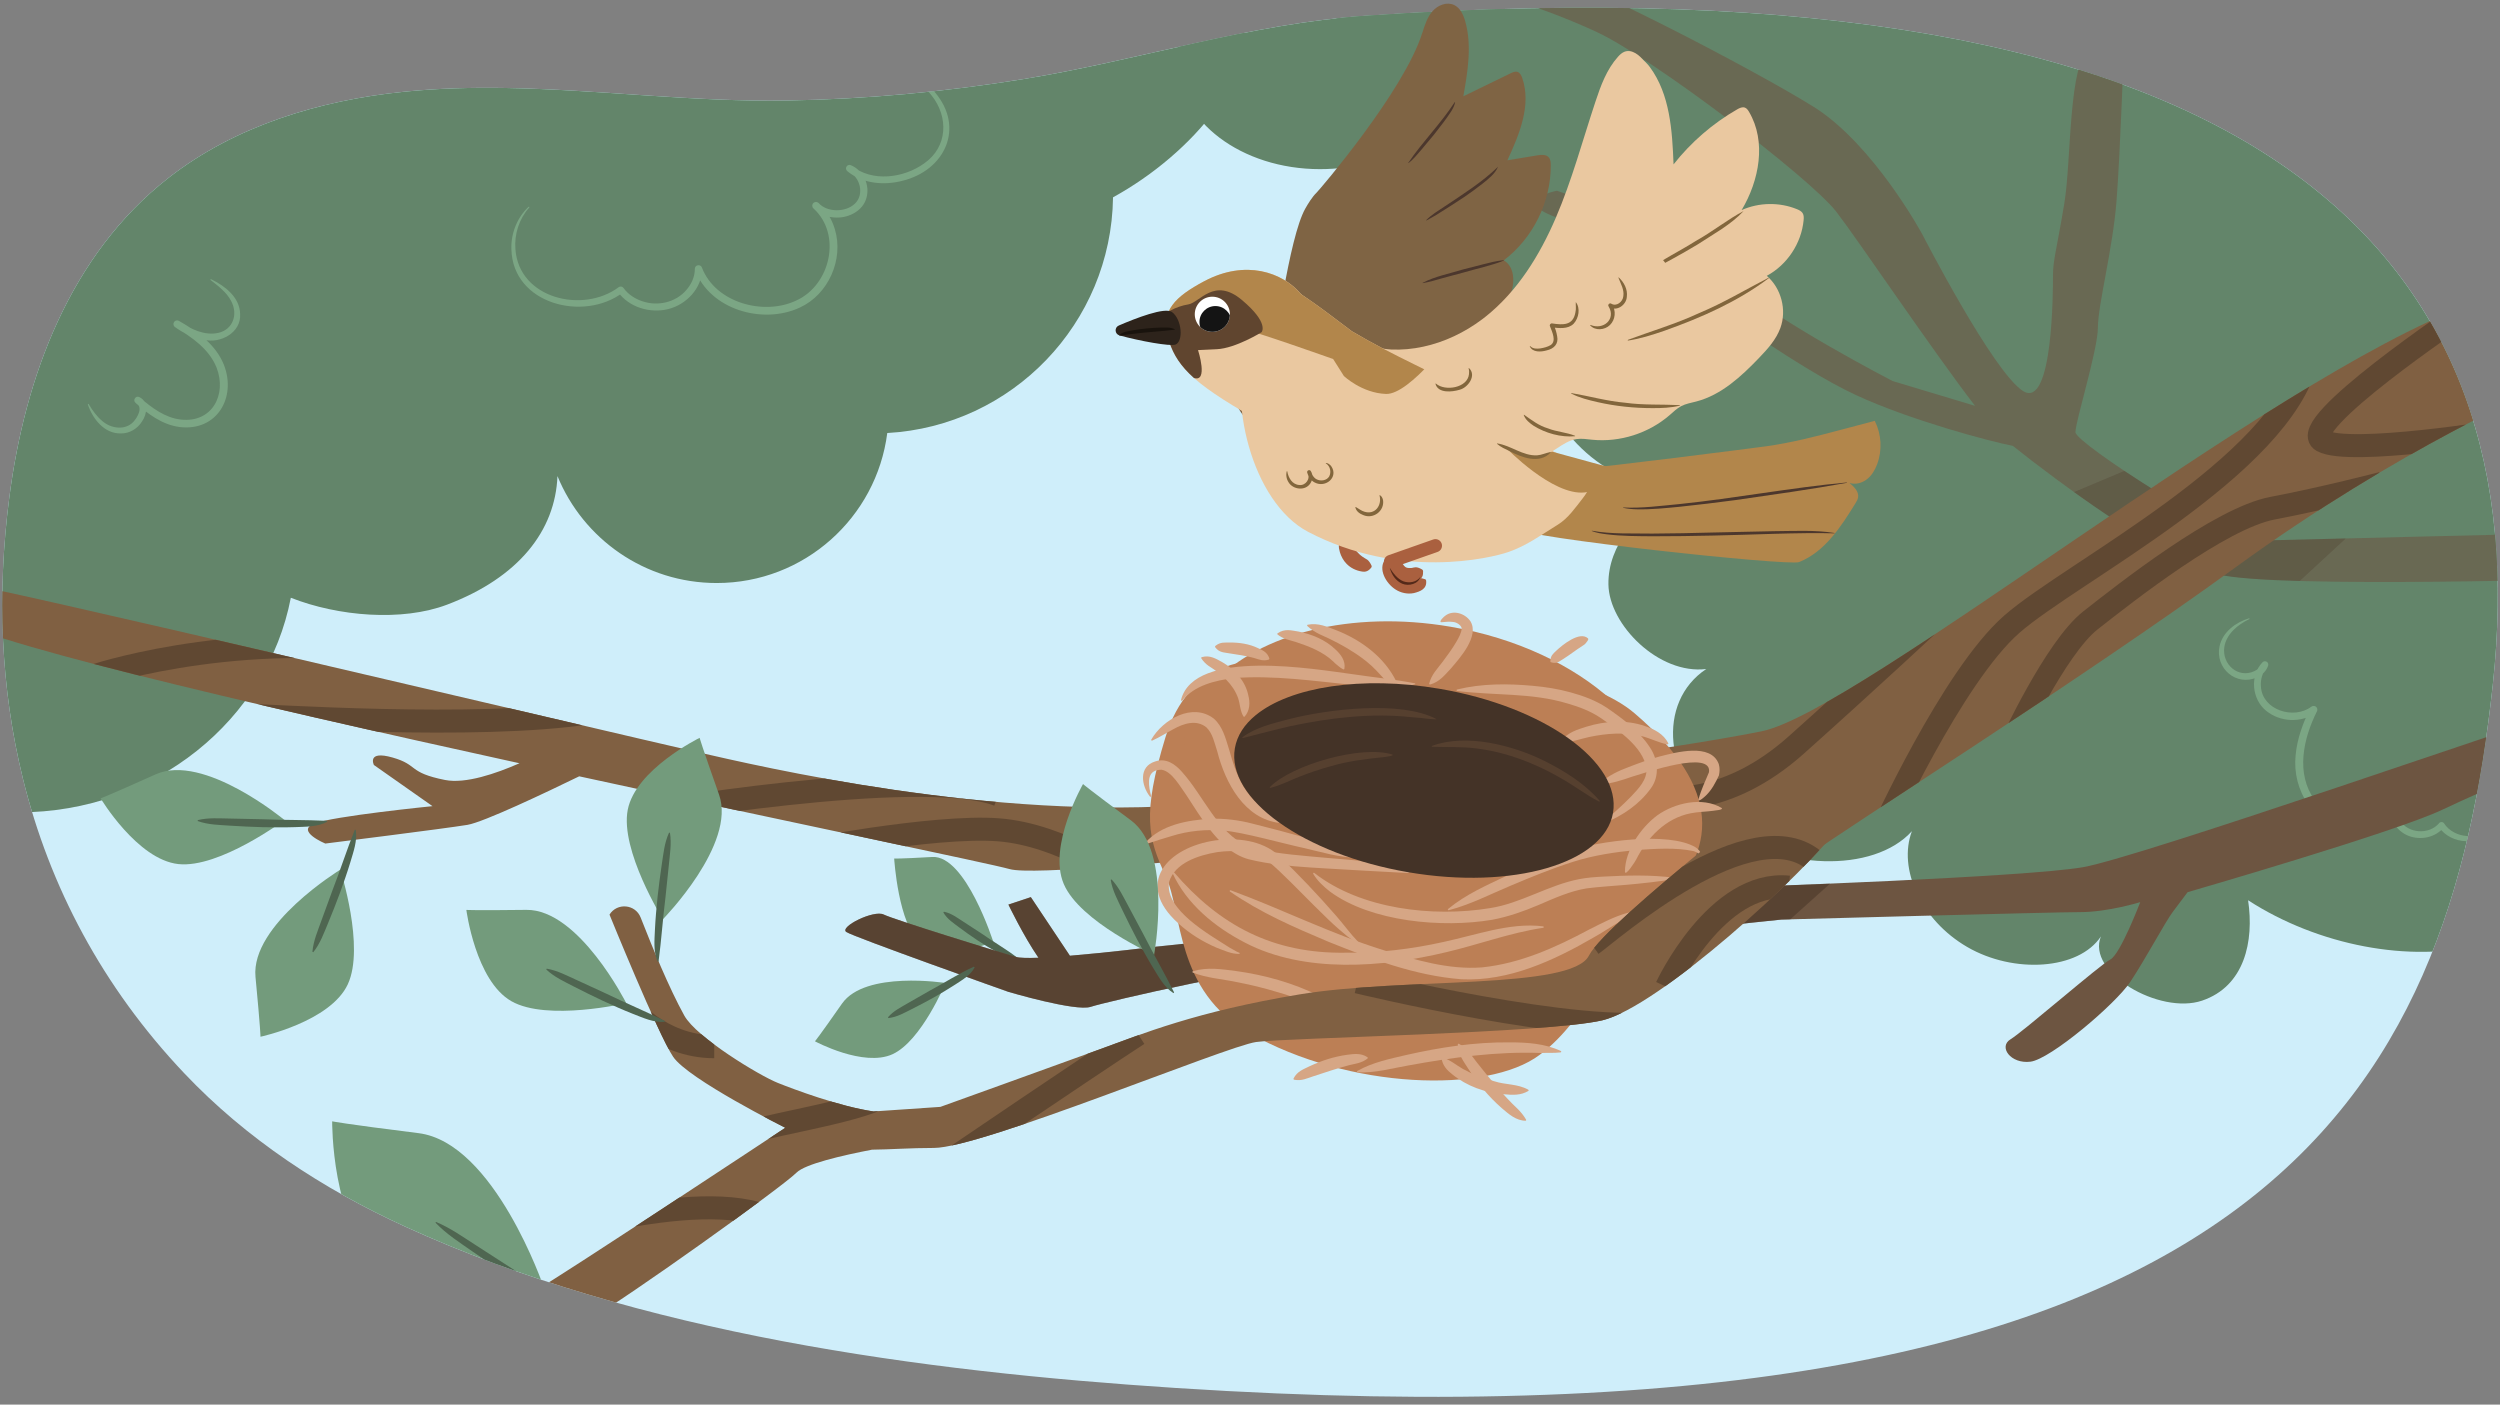 <?xml version="1.0" encoding="UTF-8"?><svg id="a" xmlns="http://www.w3.org/2000/svg" width="760" height="427" xmlns:xlink="http://www.w3.org/1999/xlink" viewBox="0 0 760 427"><rect x="0" y="0" width="760" height="427" fill="#808080" stroke="none"/><defs><clipPath id="b"><path d="M6.96,236.67c8.11,32.87,24.21,63.37,49.06,89.61,18.9,19.96,42.09,35.15,67.06,46.57,71.2,32.57,156.97,44.07,234.45,49.1,333.47,21.69,386.85-91.14,400.26-213.62C771.84,79.95,691.68-14.2,415.04,4.79c-35.06,2.41-69.41,13.66-104.02,19.27-23.74,3.85-47.71,6.1-71.75,6.5-28.62,.48-56.88-3.32-85.45-3.81-10.38-.18-20.78,.09-31.12,1.15-25.58,2.62-51.22,10.36-71.46,26.16C21.24,77.46,7.57,114.67,2.84,151.15-.99,180.59,.24,209.45,6.96,236.67Z" fill="none"/></clipPath><clipPath id="d"><path d="M750.31,92.73c-60.47,22.35-185.29,123.68-214.86,129.6-29.58,5.92-110.93,17.16-170.69,22.14-63.09,5.26-134.34-11.65-152.48-15.77-28.92-6.57-220.01-51.84-225.93-51.84s-5.08-1.6-1.14,10.23c2.1,6.31,89.49,26.69,172.72,44.94-7.14,3.14-16.43,6.33-22.66,5.08-11.37-2.27-7.96-4.55-15.92-6.82-7.96-2.27-5.68,2.27-5.68,2.27l17.81,12.51s-30.32,3.03-36,5.31c-5.68,2.27,3.41,6.06,3.41,6.06,0,0,36.38-4.55,43.2-5.68,4.97-.83,24.01-9.9,33.99-14.76,65.91,14.33,124.93,26.52,130.84,28.2,13.8,3.94,179.43-17.75,177.45-7.89-1.97,9.86,35.51,26.88,65.85,3.54,8.54-6.57,82.19-53.06,129.6-87.54,50.02-36.38,93.22-54.57,93.22-54.57l21.7,8.68c-6.04-4.47-16.29-44.1-44.44-33.69Z" fill="none"/></clipPath><clipPath id="e"><path d="M550.09,232.64s-61.78,47.32-67.04,57.84c-5.26,10.52-56.52,6.57-88.07,11.83-31.55,5.26-47.32,11.83-61.78,17.09-14.46,5.26-47.32,17.09-47.32,17.09,0,0-10.81,.74-20.34,1.39-10.34-1.51-24.25-6.74-29.09-8.68-5.68-2.27-24.72-13.8-28.42-20.46-4.56-8.21-9.81-20.96-13.27-29.81-1.59-4.08-7.15-4.6-9.47-.89h0s14.78,36.38,19.33,43.2,34.11,21.6,34.11,21.6c0,0-70.48,46.61-75.03,48.88,0,0,5.68,14.78,15.92,9.09s57.98-39.79,62.53-44.34c2.61-2.61,13.84-5.22,22.93-6.97,5.44-.05,11.65-.53,18.84-.53,14.46,0,88.73-30.89,97.93-32.2,9.2-1.31,88.07-2.63,105.16-6.57,17.09-3.94,61.78-44.69,72.3-59.15,10.52-14.46-9.2-18.4-9.2-18.4Z" fill="none"/></clipPath><clipPath id="f"><path d="M484.14,143.37c-1.35-2-3.81-2.87-6.09-3.64-12.1-4.11-21.56-14.17-32.5-20.78-9.09-5.5-21.23-10.34-34.56-18.23-5.95-4.5-11.35-8.6-15.51-11.29-5.57-6.71-16.89-10.6-29.39-3.95-9,4.79-13.06,8.98-11.16,16.6,2.23,8.92,7.83,14.09,22.6,22.86,1.68,15.18,8.9,30.86,20.12,36.74,28.03,14.69,55.57,7.95,60.77,6.17,5.72-1.96,9.99-5.18,15.15-8.35,3.11-1.91,5.35-5.19,7.61-8.07,1.71-2.19,2.94-4.85,3.21-7.59-.09-.16-.16-.32-.26-.47Z" fill="none"/></clipPath><clipPath id="g"><circle cx="368.55" cy="95.54" r="5.34" fill="none"/></clipPath></defs><g clip-path="url(#b)"><g><g id="c"><rect x="-19.34" y="-13" width="836.72" height="457.01" fill="#cfeefa"/></g><g><path d="M301.99,286.41s-8.4-26.48-18.57-25.89c-10.16,.59-11.59,.47-11.59,.47,0,0,1.22,20.16,7.99,25.73,6.76,5.57,22.17-.32,22.17-.32Z" fill="#739b7c"/><path d="M286.94,277.16c2.37,.48,4.08,1.88,5.95,3.05l5.54,3.61c3.59,2.53,7.39,4.67,10.87,7.35,0,0-.02,.29-.02,.29-2.34,.35-4.51-1.09-6.47-2.15-1.96-1.08-3.84-2.27-5.7-3.48-1.84-1.24-3.67-2.5-5.44-3.84-1.76-1.35-3.67-2.5-4.89-4.59l.17-.24h0Z" fill="#4f6651"/></g><path d="M88.41,181.72c14.43,5.68,33.82,7.28,47.49,2.1,21.8-8.26,32.91-22.51,33.57-39.09,7.8,19.07,26.53,32.51,48.41,32.51,26.61,0,48.56-19.88,51.85-45.6,37.94-2.11,68.11-33.3,68.63-71.65,24.41-13.42,45.57-38.72,38.78-56.74l14.98-3.64c10.55,5.95,22.72,9.36,35.69,9.36,20.42,0,38.87-8.43,52.08-21.98H-19.34V243.38c7.9,2.33,16.3,3.58,25.01,3.58,41.28,0,75.6-28.14,82.74-65.24Z" fill="#63856a"/><path d="M358.71,13.37c-.4,1.78-.62,3.6-.62,5.46,0,18,19.34,32.59,43.2,32.59,10.46,0,20.06-2.81,27.53-7.48-5.06,6.21-6.87,15.14-1.2,22.88,5.84,7.99,21.27,11.84,26.22,5.32-5.26,11.25,.91,26.72,13.48,36.8,.41,17.54,18.59,38.85,39.88,38.96-9.02,8.32-18.43,17.52-18.24,29.78,.19,12.26,15.35,27.47,29.74,25.7-15.2,10.11-12.91,33.69,4.6,47.5,17.51,13.81,46.26,14.7,57.92,1.8-4.3,11.39,2.7,27.02,16.84,35.22,14.13,8.2,33.85,6.99,40.62-3.23-4.49,10.93,17.81,23.9,30.74,19.53,12.93-4.37,15.87-18.04,14-30.52,21.31,13.79,49.28,19.09,71.02,13.48-4.66,6.88-5.41,15.89-2.07,24.59,14.09,2.97,28.18,5.95,42.27,8.92-17.78,3.3-7.19,29.81,12.1,35.62,3.61,1.09,7.16,1.68,10.62,1.87V-13H329.86c2.65,14.08,14.36,24.97,28.85,26.37Z" fill="#63856a"/><g opacity=".61"><path d="M683.75,188.22c-3.53,1.72-6.93,4.52-7.56,8.48-.75,5.27,4.18,9.64,9.16,7.32,1.06-.49,1.88-1.31,2.19-2.29l1.73,1.01c-1.48,1.58-2.15,3.84-1.95,6.01,.45,7.16,10.04,10.1,15.33,6.08,.5-.38,1.21-.29,1.59,.21,.27,.35,.3,.82,.12,1.19-4.19,8.36-6.52,18.92-.7,27,4.48,6.85,14.66,9.2,21.08,3.77,.82-.76,1.5-1.64,1.99-2.63,.26-.52,.9-.74,1.42-.48,.44,.22,.66,.71,.57,1.17-.29,1.41,.06,2.97,.86,4.26,2.36,4.15,8.89,4.52,11.9,.93,.39-.5,1.21-.45,1.54,.09,2.99,4.57,10.67,5.35,14.02,.7,1.15-1.47,1.77-3.39,1.57-5.32,0-.08,.05-.15,.13-.16,.07,0,.14,.04,.16,.11,.51,1.98,.03,4.16-1.08,5.92-3.53,5.79-12.76,5.29-16.41-.19,0,0,1.55,.07,1.55,.07-2.54,3.13-7,4.04-10.69,2.66-3.72-1.43-6.4-5.42-5.64-9.48l2.01,.66c-2.4,5.01-8.31,7.17-13.59,6.89-5.33-.22-10.28-3.29-13.3-7.61-3.08-4.24-4.41-9.67-3.9-14.83,.44-5.17,2.27-10.02,4.47-14.51l1.71,1.4c-4.5,3.25-10.89,2.87-15.14-.58-4.32-3.54-5.02-10.61-1.11-14.72,.38-.43,1.05-.45,1.46-.06,.3,.28,.39,.7,.27,1.06-.52,1.61-1.81,2.85-3.29,3.52-6.35,2.95-12.91-2.72-11.48-9.41,.95-4.35,4.89-7.24,8.92-8.49,.17-.06,.27,.2,.11,.27h0Z" fill="#8bba95"/><path d="M269.46,20.71c5.61,.25,11.1,3.02,14.8,7.4,9.1,10.74,3,23.71-9.96,26.86-2.81,.72-5.75,.94-8.66,.52-2.89-.42-5.77-1.54-8.08-3.48-.45-.38-.51-1.05-.13-1.5,.31-.37,.82-.48,1.24-.29,3.74,1.56,5.84,5.97,4.75,9.85-1,3.98-5.34,6.17-9.13,6.07-2.52-.02-5.2-.82-7.07-2.85-.42-.46-.39-1.18,.07-1.6,.44-.4,1.11-.39,1.54,0,2.36,2.14,4.08,4.96,4.97,8,2.76,9.17-1.96,19.85-10.7,23.83-11.25,5.21-27.23,.62-31.8-11.43,0,0,2.16-.37,2.16-.37-.06,5.94-4.82,10.89-10.38,12.26-5.54,1.32-11.83-.54-15.24-5.25,0,0,1.47,.23,1.47,.23-11.89,8.96-33.4,3.48-33.84-13.1-.21-4.85,1.74-9.74,5.22-12.98,.13-.13,.33,.08,.21,.2-3.1,3.44-4.59,8.14-4.21,12.71,1.08,15.05,20.58,19.6,31.38,11.52,.47-.35,1.14-.25,1.47,.23,1.37,1.93,3.5,3.32,5.82,4.07,4.64,1.57,10.08,.31,13.28-3.44,1.59-1.8,2.61-4.12,2.59-6.44-.01-1.25,1.77-1.53,2.16-.37,4.09,10.7,18.82,14.69,28.67,10,10.39-4.68,13.94-20.08,5.23-28,0,0,1.61-1.59,1.61-1.59,2.61,2.86,8.2,2.81,10.96,.16,3-2.75,1.67-8.28-2.04-9.74,0,0,1.11-1.8,1.11-1.8,6.19,5.06,15.82,3.76,22.01-.71,7.17-4.97,7.51-14.12,2.24-20.69-3.29-4.23-8.28-7.21-13.75-7.98-.19,0-.15-.31,.03-.29h0Z" fill="#8bba95"/><path d="M26.98,122.88c1.15,1.93,2.47,3.75,4.11,5.11,2.65,2.32,6.97,2.92,9.47,.24,1.25-1.37,3-4.4,.87-5.6,0,0,1.17-1.73,1.17-1.73,3.54,3.09,7.62,6.11,12.33,6.64,9.51,1.11,14.12-7.54,10.9-15.82-2.27-5.6-7.36-9.13-12.55-12.24,0,0,1.22-1.86,1.22-1.86,3.39,2.44,7.76,4.53,11.97,3.55,4.51-1.1,5.91-5.79,3.78-9.69-1.32-2.55-3.81-4.47-6.23-6.35-.15-.09,.01-.34,.16-.25,4.08,1.99,8.75,5.44,8.82,10.62,.33,5.7-6.1,9.03-11.02,7.78-3.18-.57-6.23-1.98-8.8-3.87-.5-.36-.6-1.06-.24-1.56,.34-.46,.96-.58,1.45-.31,5.51,3.14,11.18,7.16,13.65,13.3,3.95,9.97-2.1,20.33-13.38,18.98-5.31-.67-9.68-3.96-13.48-7.38-.91-.81,.12-2.29,1.19-1.72,2.93,1.39,2.34,5.25,.8,7.4-1.33,2.18-3.81,3.69-6.38,3.64-5.06,.16-8.63-4.45-10.08-8.78-.06-.16,.18-.28,.27-.13h0Z" fill="#8bba95"/></g><path d="M785.55,162.08c-14.78,0-94.36,2.27-101.18,2.27s-53.43-29.56-53.43-32.97,6.82-25.01,6.82-31.83,4.55-23.87,5.68-38.65c1.14-14.78,2.27-47.75,2.27-47.75,0,0-3.41-3.41-10.23,1.14-6.82,4.55-5.68,34.11-7.96,47.75-2.27,13.64-3.41,17.05-3.41,21.6s0,40.93-9.09,35.24-30.69-47.75-30.69-47.75c0,0-14.78-27.28-32.97-38.65S476.33-8.45,468.37-8.45s-20.46,4.55-20.46,4.55c0,0,20.46,5.68,37.52,13.64s64.8,44.34,72.76,54.57c6.31,8.12,29.09,42,42.21,59.06l-25.03-7.53s-35.24-18.19-47.75-29.56c-12.51-11.37-29.81-16.29-34.36-19.71s-19.96-8.59-19.96-8.59c0,0-14.32,2.8-.53,7.97,13.79,5.17,28.16,12.11,28.16,12.11l15.19,8.97-42.06,6.82s1.26,2.53,2.78,3.28c1.52,.76,25.77-.25,31.58-1.26,5.81-1.01,10.86-2.27,11.62-2.78,.76-.51,26.27,18.69,44.21,27.03,16.25,7.55,40.59,14.07,47.65,15.42,12.71,10.19,46.04,34.98,62.24,39.03,18.19,4.55,120.51,1.14,120.51,1.14,0,0,5.68-13.64-9.09-13.64Z" fill="#63856a"/><path d="M785.55,162.08c-14.78,0-94.36,2.27-101.18,2.27s-53.43-29.56-53.43-32.97,6.82-25.01,6.82-31.83,4.55-23.87,5.68-38.65c1.14-14.78,2.27-47.75,2.27-47.75,0,0-3.41-3.41-10.23,1.14-6.82,4.55-5.68,34.11-7.96,47.75-2.27,13.64-3.41,17.05-3.41,21.6s0,40.93-9.09,35.24-30.69-47.75-30.69-47.75c0,0-14.78-27.28-32.97-38.65S476.33-8.45,468.37-8.45s-20.46,4.55-20.46,4.55c0,0,20.46,5.68,37.52,13.64s64.8,44.34,72.76,54.57c6.31,8.12,29.09,42,42.21,59.06l-25.03-7.53s-35.24-18.19-47.75-29.56c-12.51-11.37-29.81-16.29-34.36-19.71s-19.96-8.59-19.96-8.59c0,0-14.32,2.8-.53,7.97,13.79,5.17,28.16,12.11,28.16,12.11l15.19,8.97-42.06,6.82s1.26,2.53,2.78,3.28c1.52,.76,25.77-.25,31.58-1.26,5.81-1.01,10.86-2.27,11.62-2.78,.76-.51,26.27,18.69,44.21,27.03,16.25,7.55,40.59,14.07,47.65,15.42,12.71,10.19,46.04,34.98,62.24,39.03,18.19,4.55,120.51,1.14,120.51,1.14,0,0,5.68-13.64-9.09-13.64Z" fill="#6d5541" opacity=".57"/><g opacity=".5"><path d="M785.55,162.08c-9.52,0-45.9,.94-72.42,1.61l-14.02,12.94c36.34,1.06,95.54-.92,95.54-.92,0,0,5.68-13.64-9.09-13.64Z" fill="none"/><path d="M630.94,131.38c0-3.41,6.82-25.01,6.82-31.83s4.55-23.87,5.68-38.65c1.14-14.78,2.27-47.75,2.27-47.75,0,0-3.41-3.41-10.23,1.14-6.82,4.55-5.68,34.11-7.96,47.75-2.27,13.64-3.41,17.05-3.41,21.6s0,40.93-9.09,35.24-30.69-47.75-30.69-47.75c0,0-14.78-27.28-32.97-38.65S476.33-8.45,468.37-8.45s-20.46,4.55-20.46,4.55c0,0,20.46,5.68,37.52,13.64s64.8,44.34,72.76,54.57c6.31,8.12,29.09,42,42.21,59.06l-25.03-7.53s-35.24-18.19-47.75-29.56c-12.51-11.37-29.81-16.29-34.36-19.71s-19.96-8.59-19.96-8.59c0,0-14.32,2.8-.53,7.97,13.79,5.17,28.16,12.11,28.16,12.11l15.19,8.97-42.06,6.82s1.26,2.53,2.78,3.28c1.52,.76,25.77-.25,31.58-1.26,5.81-1.01,10.86-2.27,11.62-2.78,.76-.51,26.27,18.69,44.21,27.03,16.25,7.55,40.59,14.07,47.65,15.42,4.31,3.46,11,8.6,18.59,14.03l15.32-6.44c-8.43-5.63-14.87-10.5-14.87-11.77Z" fill="none"/><path d="M684.37,164.35c-4.29,0-24.29-11.68-38.56-21.2l-15.32,6.44c14.77,10.59,32.95,22.31,43.65,24.99,4.35,1.09,13.53,1.72,24.97,2.05l14.02-12.94c-14.67,.37-26.33,.66-28.76,.66Z" fill="#443324" opacity=".5"/></g><path d="M776.45,217.4c-2.27,0-125.81,43.2-143.24,46.23-17.43,3.03-103.07,6.06-106.11,6.06s-176.59,18.19-176.59,18.19c0,0-13.5,1.69-25.26,2.66l-11.88-17.82-6.82,2.27s4.58,9.54,9.14,16.16c-3.24,.12-5.75,.07-6.86-.25-5.31-1.52-37.14-11.37-40.17-12.88-3.03-1.52-13.64,3.79-11.37,5.31,2.27,1.52,49.26,18.19,49.26,18.19,0,0,20.46,6.06,25.01,4.55,4.55-1.52,53.81-12.88,67.45-12.88s142.48-13.64,142.48-13.64c0,0,82.61-2.27,90.95-2.27s18.19-3.03,18.19-3.03c0,0-6.06,15.92-9.09,17.43-3.03,1.52-26.53,21.98-30.32,24.25s0,7.58,6.06,6.82c6.06-.76,25.77-17.43,30.32-24.25s10.61-18.19,12.88-21.22c2.27-3.03,4.55-6.06,4.55-6.06,0,0,62.91-18.19,77.31-25.01s37.89-16.67,37.89-16.67l-3.79-12.13Z" fill="#6d5541"/><path d="M527.11,269.7c-3.03,0-176.59,18.19-176.59,18.19,0,0-13.5,1.69-25.26,2.66l-11.88-17.82-6.82,2.27s4.58,9.54,9.14,16.16c-3.24,.12-5.75,.07-6.86-.25-5.31-1.52-37.14-11.37-40.17-12.88-3.03-1.52-13.64,3.79-11.37,5.31,2.27,1.52,49.26,18.19,49.26,18.19,0,0,20.46,6.06,25.01,4.55,4.55-1.52,53.81-12.88,67.45-12.88s142.48-13.64,142.48-13.64c0,0,.98-.03,2.73-.07l12.09-10.85c-15.89,.67-28.11,1.07-29.22,1.07Z" fill="#443324" opacity=".5"/><g><path d="M750.31,92.73c-60.47,22.35-185.29,123.68-214.86,129.6-29.58,5.92-110.93,17.16-170.69,22.14-63.09,5.26-134.34-11.65-152.48-15.77-28.92-6.57-220.01-51.84-225.93-51.84s-5.08-1.6-1.14,10.23c2.1,6.31,89.49,26.69,172.72,44.94-7.14,3.14-16.43,6.33-22.66,5.08-11.37-2.27-7.96-4.55-15.92-6.82-7.96-2.27-5.68,2.27-5.68,2.27l17.81,12.51s-30.32,3.03-36,5.31c-5.68,2.27,3.41,6.06,3.41,6.06,0,0,36.38-4.55,43.2-5.68,4.97-.83,24.01-9.9,33.99-14.76,65.91,14.33,124.93,26.52,130.84,28.2,13.8,3.94,179.43-17.75,177.45-7.89-1.97,9.86,35.51,26.88,65.85,3.54,8.54-6.57,82.19-53.06,129.6-87.54,50.02-36.38,93.22-54.57,93.22-54.57l21.7,8.68c-6.04-4.47-16.29-44.1-44.44-33.69Z" fill="#806042"/><g clip-path="url(#d)"><g><path d="M571.82,253.4s21.6-47.75,39.79-63.66,81.85-47.75,89.81-80.72" fill="none" stroke="#604832" stroke-miterlimit="10" stroke-width="7"/><path d="M611.23,226.5s13.64-29.56,24.25-37.89c10.61-8.34,39.41-31.07,55.33-34.11,15.92-3.03,33.35-7.58,33.35-7.58" fill="none" stroke="#604832" stroke-miterlimit="10" stroke-width="7"/><path d="M748.41,95.38s-50.78,34.11-42.44,38.65,54.57-3.03,54.57-3.03" fill="none" stroke="#604832" stroke-miterlimit="10" stroke-width="7"/><path d="M506.64,242.41s18.19,3.03,39.41-15.92,43.2-39.41,43.2-39.41" fill="none" stroke="#604832" stroke-miterlimit="10" stroke-width="7"/><path d="M192.87,247.72s87.16-15.16,110.65-6.06" fill="none" stroke="#604832" stroke-miterlimit="10" stroke-width="7"/><path d="M341.42,267.42s-18.19-13.64-37.89-15.16c-19.71-1.52-62.15,6.82-62.15,6.82" fill="none" stroke="#604832" stroke-miterlimit="10" stroke-width="7"/><path d="M29.17,205.28c2.27-.76,48.51-15.16,98.53-5.31" fill="none" stroke="#604832" stroke-miterlimit="10" stroke-width="7"/><path d="M73.89,217.4c6.06,0,71.24,4.55,105.35-.76" fill="none" stroke="#604832" stroke-miterlimit="10" stroke-width="7"/></g></g></g><path d="M380.6,201.1s-19.06-.66-26.29,23c-7.23,23.66-5.26,30.89,0,42.06,5.26,11.17,2.73,35.03,25.63,47.98,30.23,17.09,72.3,18.4,88.07,6.57,15.77-11.83,19.72-30.23,36.81-46.01,17.09-15.77,19.06-34.83-7.89-57.84-26.95-23-116.33-15.77-116.33-15.77Z" fill="#bc7f55"/><path d="M505.76,249.64c-4.4,25.79-40.57,41.12-80.78,34.26-40.21-6.87-69.24-33.33-64.83-59.12,1.1-6.45,4.19-12.24,8.82-17.2,13.91-14.87,41.8-22.21,71.95-17.06,40.21,6.87,69.24,33.33,64.83,59.12Z" fill="#bc7f55"/><g><path d="M349.56,242.14c-2.61-3.35-3.47-9.08,1.59-10.65,3.38-1.18,6.18,.88,8.22,3.22,6.61,7.36,10.67,18.32,19.87,22.57,.75,.35,1.93,.59,2.73,.8,7.03,1.59,14.23,2.06,21.42,2.72,4.15,.36,8.32,.64,12.48,1.18,4.15,.57,8.35,1.36,12.29,2.99,.11,.05,.17,.18,.12,.29-.04,.09-.13,.15-.23,.14-7.17-.39-17.62-.93-24.89-1.39-6.27-.37-12.61-.74-18.84-1.81-1.52-.24-3.23-.63-4.74-.99-5.02-1.37-8.77-5.22-11.85-9.12-2.67-3.37-4.85-6.99-7.12-10.44-1.92-2.65-4.37-7.17-7.53-7.66-.4-.02-.81,.1-1.22,.12-3.55,.7-2.61,5.19-1.92,7.84,.1,.24-.26,.4-.39,.2h0Z" fill="#d6a685"/><path d="M399.58,265.4c14.12,11.03,36.1,13.52,53.38,10.67,9.42-1.45,17.73-7,27.11-8.81,2.31-.47,5-.65,7.31-.77,7.18-.39,14.35-.59,21.54,.33,.12,.02,.21,.13,.19,.25-.01,.1-.09,.18-.19,.19-4.74,.74-9.48,1.27-14.22,1.7-3.4,.3-9.04,.65-12.32,1.1-5.15,.83-9.81,2.98-14.79,5.11-4.43,1.88-9.12,3.53-13.96,4.44-15.08,2.55-36.82,.68-49.37-8.61-1.93-1.52-3.76-3.22-5.04-5.35-.06-.1-.03-.24,.08-.3,.1-.06,.2-.03,.28,.04h0Z" fill="#d6a685"/><path d="M365.36,199.76c2.46-.7,4.33,.52,6.18,1.52,3.78,2.15,7.06,5.73,7.95,10.13,.57,2.17,.49,4.6-1.1,6.41-.09,.11-.26,.12-.36,.02-1.06-1.74-1.02-3.73-1.64-5.59-1.51-4.32-5.17-7.43-8.98-9.82-.78-.57-1.53-1.25-2.2-2.27-.1-.14-.02-.36,.15-.4h0Z" fill="#d6a685"/><path d="M350,224.81c3.54-6.12,12.55-11.33,19.01-6.34,2.65,2.33,3.52,5.83,4.51,8.97,1.32,4.7,2.72,9.18,5.35,12.95,2.73,3.93,6.53,6.47,10.38,9.39,.18,.12,.07,.45-.16,.41-10.81-1.21-16.61-12.25-19.03-21.72-.91-2.8-1.41-5.5-3.31-7.35-3.01-2.43-6.85-1.25-10.08,.57-2.05,1.07-4.03,2.39-6.39,3.45-.2,.1-.42-.16-.28-.34h0Z" fill="#d6a685"/><path d="M348.11,256.26c4.92-5.55,12.79-6.9,19.85-7.37,4.29-.12,8.73,.42,12.84,1.51,4.04,.99,12.16,3.14,16.17,4.28,5.37,1.5,10.75,2.97,15.76,5.71,.11,.06,.15,.2,.09,.31-5.58,.11-11.28-1.75-16.65-2.95-5.58-1.19-18.64-4.85-24.14-5.24-5.32-.45-10.73,.03-15.83,1.64-2.59,.74-5.14,1.58-7.83,2.47-.2,.08-.4-.2-.24-.36h0Z" fill="#d6a685"/><path d="M356.77,265.04c14.04,16.42,30.38,24.9,52.14,24.58,10.07,.12,20.08-1.07,29.94-3.27,4.94-1.08,9.83-2.47,14.85-3.58,5.01-1.07,10.27-1.82,15.42-1.16,.12,.02,.21,.13,.19,.25-.01,.1-.1,.18-.19,.19-10.14,1.53-19.56,5.09-29.54,7.43-19.23,4.6-43,6.5-61.05-2.89-9.19-4.75-17.81-11.74-22.15-21.32-.1-.23,.24-.43,.38-.22h0Z" fill="#d6a685"/><path d="M374.11,270.64c15.65,5.75,30.54,13.27,46.48,18.21,9.7,2.96,19.72,6,29.91,5.24,11.64-1.19,22.38-6.04,32.65-11.54,3.65-1.83,7.67-3.97,11.62-5.04,1.38-.37,2.85-.6,4.29-.45,.12,.01,.21,.12,.2,.24-.01,.11-.09,.18-.2,.2-5.38,1.16-9.79,4.85-14.58,7.48-12.09,7.01-25.81,13.4-40.15,12.72-14.15-1.08-27.55-6.2-40.57-11.44-10.3-4.34-20.6-8.81-29.85-15.23-.21-.13-.03-.49,.2-.39h0Z" fill="#d6a685"/><path d="M359.02,212.8c4.04-15.86,40.65-9.36,52.86-7.75,6.11,.92,12.05,1.47,18.21,2.67,.12,.02,.2,.14,.18,.26-5.94,1.96-12.66,.84-18.8,.26-12.12-1.22-24.27-3.02-36.42-2.1-5.7,.73-11.84,2.19-15.61,6.78-.09,.22-.47,.13-.42-.12h0Z" fill="#d6a685"/><path d="M397.56,189.91c3.22-.63,5.95,.65,8.69,1.69,7.55,2.96,14.69,8.22,18.29,15.69,.25,.65,.59,1.84-.42,2.02-.75,.08-1.09-.72-1.36-1.21-.1-.17,.07-.39,.25-.35,.37,.07,.81,.19,1.05,.17,.02,0,.04-.02-.01-.05,0,.01-.35-.19-.71,.35-.11,.14-.05,.47-.13,.42-1.77-1.38-3.23-3.14-4.78-4.78-1.86-1.97-4-3.64-6.29-5.16-3.44-2.31-7.21-4.23-11.03-5.91-1.27-.64-2.5-1.37-3.67-2.47-.14-.13-.07-.39,.12-.42h0Z" fill="#d6a685"/><path d="M388.34,192.56c2.24-1.6,4.31-.87,6.35-.58,4.13,.84,8.2,2.47,11.3,5.47,1.64,1.5,3.11,3.46,2.71,5.84-.02,.17-.22,.27-.37,.19-.56-.29-1-.61-1.37-.93-.53-.44-1.1-.85-1.55-1.36-3.15-3.03-7.37-4.67-11.51-6.04-1.94-.59-3.9-.9-5.55-2.29-.1-.07-.1-.24,0-.31h0Z" fill="#d6a685"/><path d="M474.71,225.17c1.9-2.55,4.81-3.38,7.65-4.28,5.66-1.73,11.93-2.14,17.63-.19,2.87,.94,5.76,2.41,7.17,5.25,.09,.18-.08,.4-.28,.34-2.89-.58-5.07-1.83-7.8-2.51-5.2-1.26-10.66-.84-15.9,.25-2.81,.6-5.26,1.65-8.28,1.53-.19,0-.31-.24-.19-.39h0Z" fill="#d6a685"/><path d="M442.98,209.6c7.53-1.84,15.33-1.81,23.02-1.11,3.86,.34,7.73,.96,11.53,2.01,3.78,1.05,7.57,2.42,10.98,4.68,4.87,3.36,9.77,6.96,13.07,12.04,2.48,3.63,3.02,8.78,.27,12.45-3.51,4.89-8.58,8.28-14.04,10.52-.23,.09-.41-.22-.22-.38,2.86-2.57,5.71-5.04,8.28-7.69,2.26-2.4,4.97-5.16,4.64-8.58-1-6.57-8.79-11.72-13.97-15.33-2.96-1.99-6.42-3.32-9.95-4.33-10.96-3.34-22.18-2.39-33.61-3.83-.24-.02-.25-.42,0-.44h0Z" fill="#d6a685"/><path d="M434.49,207.77c.68-2.73,2.47-4.45,4.05-6.56,1.5-2,2.97-4.02,4.18-6.08,.77-1.34,1.6-2.79,1.63-4.16-.24-1.01-1.61-1.85-2.68-1.9-.94-.14-2.13-.03-3.52,.09-.9-.16,.9-1.8,1.23-2,2.42-1.84,6-.7,7.63,1.7,2.78,4.53-3.22,11.2-5.99,14.42-1.78,1.89-3.37,4-6.23,4.8-.18,.06-.37-.13-.31-.31h0Z" fill="#d6a685"/><path d="M486.47,238.04c2.57-2.34,5.59-3.71,8.68-4.87,3.08-1.18,6.19-2.34,9.42-3.21,4.89-1.23,15.56-4.2,17.94,2.32,.37,1.26,.26,2.36,.05,3.42-1.02,2.2-2.16,4.4-3.93,6.11-.26,.25-2.3,2.2-2.3,1.23,.43-1.56,.97-2.97,1.53-4.36,.55-1.38,1.21-2.71,1.74-4.09l-.1,.36c1.44-7.32-19.83,.13-23.28,1.14-3.06,1.06-6.12,2.09-9.56,2.36-.21,.03-.35-.26-.18-.4h0Z" fill="#d6a685"/><path d="M376.73,289.99c-2.39,.05-4.59-1.04-6.8-1.85-4.28-1.84-8.27-4.28-11.73-7.45-13.47-12.05-3.35-23.12,11.35-25.22,6.42-.85,13.94-.09,19.06,4.48,6.16,5.88,12.05,12.1,17.63,18.52,2.02,2.29,4.39,5.55,6.5,7.7,.11,.07,.19,.24,.08,.35-.06,.07-.16,.09-.24,.05-2.19-1.04-3.77-2.63-5.59-4.13-3.46-2.93-11.22-10.91-14.55-14.21-2.4-2.25-4.64-4.71-7.28-6.64-4.36-2.88-9.89-3.26-15.09-2.55-5.67,.93-12.95,3.26-14.68,9.11-1.34,8.46,12.2,15.91,18.36,19.9,.48,.28,1.71,.99,2.19,1.23,.34,.16,.58,.26,.82,.36,.17,.06,.13,.32-.03,.35h0Z" fill="#d6a685"/><path d="M440.23,276.32c5.36-4.43,11.62-7.15,17.76-10.07,6.16-2.9,12.47-5.51,19.02-7.66,9.15-2.83,30.1-5.89,38.38-1.05,.75,.49,1.59,1.23,1.7,2.25,.01,.12-.08,.23-.2,.24-.1,.01-.19-.05-.23-.13-.38-.66-1.12-.93-1.85-1.17-5.61-1.16-11.47-.69-17.19-.34-6.59,.63-13.24,1.61-19.54,3.64-6.34,2.02-12.58,4.57-18.78,7.19-6.22,2.6-12.19,5.73-18.88,7.49-.22,.07-.39-.25-.2-.39h0Z" fill="#d6a685"/><path d="M493.98,264.99c0-6.36,4.77-13.34,9.8-17.1,5.31-3.79,13.68-5.77,19.58-2.28,.72,.65-2.23,.76-2.54,.87-2.29,.31-4.62,.3-6.86,.76-7.57,1.48-13.2,7.37-16.58,14.09-.25,.53-3.28,5.25-3.4,3.68h0Z" fill="#d6a685"/><path d="M362.65,295.25c4.42-1.33,8.82-.6,13.15-.05,8.7,1.21,17.28,3.61,25.19,7.51,3.96,1.9,7.88,4.16,10.67,7.74,.14,.17-.05,.44-.26,.36-4.18-1.26-7.81-3.5-11.76-5.18-3.91-1.61-7.88-3.12-11.98-4.23-6.1-1.82-12.39-3.11-18.7-4.06-2.11-.39-4.21-.85-6.33-1.66-.2-.07-.19-.38,.02-.44h0Z" fill="#d6a685"/><path d="M412.62,325.57c4.59-2.6,9.88-3.69,14.96-4.87,10.25-2.32,20.73-3.92,31.29-3.82,5.29,0,10.76,.33,15.62,2.62,.2,.09,.16,.41-.07,.43-2.02,.24-3.91,.09-5.9,.18-13.53-.52-26.98,1.35-40.28,3.77-5.11,.88-10.08,2.34-15.51,2.12-.22,0-.3-.34-.1-.43h0Z" fill="#d6a685"/><path d="M471.33,200.9c.03-1.54,.79-2.15,1.75-3.06,1.88-1.78,7.17-6.09,9.67-3.77,.36,.36-.46,1.11-.57,1.33-.35,.46-.72,.74-1.19,.99-1.99,1.27-3.84,2.75-5.88,4.02-.98,.51-1.69,1.53-3.64,.91-.19-.05-.15-.27-.14-.42h0Z" fill="#d6a685"/><path d="M369.5,196.34c1.57-1.27,2.86-.95,4.3-1.01,2.9-.04,6.03,.42,8.7,1.73,1.48,.67,2.83,1.32,3.37,3.09,.05,.16-.04,.33-.2,.38-1.7,.51-2.83-.02-4.3-.46-2.61-.72-5.11-1.06-7.83-1.48-1.36-.28-2.89-.15-4.11-1.82-.1-.14-.07-.33,.06-.44h0Z" fill="#d6a685"/><path d="M393.24,327.86c1.11-2.22,3.07-2.81,4.84-3.71,3.64-1.71,7.49-2.96,11.5-3.5,2.1-.28,4.2-.56,6.12,.74,.12,.08,.16,.24,.08,.36-1.75,1.41-3.59,1.56-5.59,2.05-3.66,.99-7.27,2.16-10.88,3.37-1.98,.63-3.62,1.52-5.87,1.07-.17-.03-.27-.23-.19-.39h0Z" fill="#d6a685"/><path d="M443.55,317.33c2.5,1.37,3.76,3.55,5.42,5.65,3.95,4.96,7.91,9.92,12.53,14.25,.88,.91,1.7,1.88,2.43,3.14,.07,.12,.03,.27-.09,.34-2.93-.01-5.16-2.01-7.24-3.78-4.02-3.49-7.4-7.62-10.27-12.06-1.39-2.22-3.07-4.3-3.16-7.32,0-.19,.22-.33,.38-.22h0Z" fill="#d6a685"/><path d="M438.61,321.49c2.45,.82,3.99,2.27,6.11,3.47,2.98,1.65,6.2,2.88,9.5,3.73,3.46,1.15,7.04,.74,10.35,2.56,.13,.07,.18,.23,.1,.35-2.29,1.47-4.96,1.29-7.52,1.05-5.66-.46-11.28-2.47-15.71-6.09-1.57-1.22-2.91-2.68-3.2-4.82-.03-.19,.19-.34,.36-.25h0Z" fill="#d6a685"/></g><path d="M490.36,247.09c-2.63,15.4-30.5,23.5-62.24,18.07s-55.35-22.3-52.72-37.7c.66-3.85,2.89-7.24,6.37-10.08,10.43-8.52,32.06-12.06,55.87-7.99,31.74,5.42,55.35,22.3,52.72,37.7Z" fill="#443327"/><path d="M550.09,232.64s-61.78,47.32-67.04,57.84c-5.26,10.52-56.52,6.57-88.07,11.83-31.55,5.26-47.32,11.83-61.78,17.09-14.46,5.26-47.32,17.09-47.32,17.09,0,0-10.81,.74-20.34,1.39-10.34-1.51-24.25-6.74-29.09-8.68-5.68-2.27-24.72-13.8-28.42-20.46-4.56-8.21-9.81-20.96-13.27-29.81-1.59-4.08-7.15-4.6-9.47-.89h0s14.78,36.38,19.33,43.2,34.11,21.6,34.11,21.6c0,0-70.48,46.61-75.03,48.88,0,0,5.68,14.78,15.92,9.09s57.98-39.79,62.53-44.34c2.61-2.61,13.84-5.22,22.93-6.97,5.44-.05,11.65-.53,18.84-.53,14.46,0,88.73-30.89,97.93-32.2,9.2-1.31,88.07-2.63,105.16-6.57,17.09-3.94,61.78-44.69,72.3-59.15,10.52-14.46-9.2-18.4-9.2-18.4Z" fill="#806042"/><g opacity=".45"><path d="M377.73,224.1c4.16-3.06,9.21-4.15,14.07-5.47,11.74-3.01,34.09-5.79,44.85-.04-.03,.06-.08,.09-.14,.09-1.28-.05-2.52-.17-3.75-.32-1.02-.17-2.63-.22-3.69-.34-12.27-1.34-24.75,.19-36.78,2.72-4.69,1.08-9.75,2.43-14.41,3.61-.14,.07-.29-.15-.15-.25h0Z" fill="#6d4f3a"/><path d="M435.4,226.73c10.33-3.82,24.4-.19,33.98,4.53,6.15,3.08,12.38,6.92,16.9,12.17,.1,.11-.04,.31-.18,.23-2.12-1.05-4.01-2.32-5.92-3.57-9.36-6.27-19.9-11.13-31.16-12.54-4.57-.64-8.95-.35-13.62-.53-.08,0-.14-.07-.14-.15,0-.08,.06-.13,.14-.15h0Z" fill="#6d4f3a"/><path d="M386.06,239.26c6.76-6.82,27.97-12.84,37.22-9.88,.68,.43-2.18,.68-2.45,.76-5.54,.58-11.13,1.22-16.49,2.85-3.08,.84-6.11,1.87-9.09,3.03-3,1.16-5.78,2.68-9.04,3.48-.14,.05-.27-.14-.16-.25h0Z" fill="#6d4f3a"/></g><g clip-path="url(#e)"><g><path d="M157.25,378.08s55.33-18.19,77.31-7.58" fill="none" stroke="#604832" stroke-miterlimit="10" stroke-width="7"/><path d="M228.5,343.97c6.82-2.27,35.62-6.82,40.93-11.37" fill="none" stroke="#604832" stroke-miterlimit="10" stroke-width="7"/><path d="M190.6,305.32s9.85,12.88,26.53,12.88" fill="none" stroke="#604832" stroke-miterlimit="10" stroke-width="7"/><path d="M290.64,351.55s37.89-25.77,55.33-37.14" fill="none" stroke="#604832" stroke-miterlimit="10" stroke-width="7"/><path d="M412.66,298.5s68.97,16.67,92.46,12.13" fill="none" stroke="#604832" stroke-miterlimit="10" stroke-width="7"/><path d="M483.91,287.13c5.31-3.79,49.26-42.44,68.21-25.01" fill="none" stroke="#604832" stroke-miterlimit="10" stroke-width="7"/><path d="M506.64,300.01s15.16-32.59,37.14-30.32" fill="none" stroke="#604832" stroke-miterlimit="10" stroke-width="7"/></g></g><g><path d="M103.44,264.39s-27.28,16.67-25.77,32.59c1.52,15.92,1.52,18.19,1.52,18.19,0,0,21.22-4.55,26.53-15.92,5.31-11.37-2.27-34.86-2.27-34.86Z" fill="#739b7c"/><path d="M94.97,289.35c.31-3.41,1.65-6.4,2.74-9.49l3.37-9.23c2.37-6.09,4.35-12.3,6.77-18.36,0,0,.29,0,.29,0,.56,3.35-.71,6.68-1.63,9.84-.96,3.16-2.05,6.26-3.17,9.36-1.16,3.08-2.34,6.15-3.61,9.18-1.28,3.02-2.35,6.14-4.49,8.82l-.27-.11h0Z" fill="#4f6651"/></g><g><path d="M86.48,249.29s-24.58-20.45-39.16-13.89c-14.58,6.56-16.73,7.3-16.73,7.3,0,0,11.14,18.62,23.62,19.98,12.47,1.36,32.27-13.39,32.27-13.39Z" fill="#739b7c"/><path d="M60.13,249.31c3.33-.81,6.59-.5,9.87-.47l9.82,.21c6.53,.28,13.04,.16,19.56,.49,0,0,.09,.28,.09,.28-2.99,1.61-6.55,1.48-9.84,1.63-3.3,.11-6.59,.07-9.88,.01-3.29-.1-6.57-.24-9.85-.46-3.28-.24-6.57-.24-9.8-1.4l.02-.29h0Z" fill="#4f6651"/></g><g><path d="M190.38,304.96s-14.37-28.56-30.36-28.36c-15.99,.2-18.25,.01-18.25,.01,0,0,2.78,21.52,13.68,27.75,10.89,6.22,34.93,.6,34.93,.6Z" fill="#739b7c"/><path d="M166.2,294.47c3.37,.59,6.24,2.18,9.23,3.51l8.92,4.11c5.87,2.87,11.9,5.35,17.74,8.26,0,0-.02,.29-.02,.29-3.38,.29-6.6-1.25-9.67-2.43-3.07-1.21-6.07-2.56-9.06-3.93-2.97-1.41-5.93-2.84-8.85-4.35-2.91-1.53-5.93-2.84-8.42-5.2l.13-.26h0Z" fill="#4f6651"/></g><g><path d="M201.52,279.45s22.41-22.81,17.07-37.88-5.9-17.27-5.9-17.27c0,0-19.48,9.57-21.86,21.89s10.69,33.26,10.69,33.26Z" fill="#739b7c"/><path d="M203.67,253.19c.53,3.38-.05,6.61-.35,9.87l-1.02,9.77c-.82,6.48-1.23,12.99-2.1,19.45,0,0-.28,.07-.28,.07-1.36-3.11-.94-6.65-.81-9.94,.16-3.3,.47-6.58,.8-9.85,.37-3.27,.78-6.53,1.27-9.78,.51-3.25,.78-6.53,2.21-9.65l.29,.04h0Z" fill="#4f6651"/></g><g><path d="M287.45,298.83s-24.41-3.85-31.48,6.27c-7.08,10.13-8.22,11.46-8.22,11.46,0,0,14.77,7.95,23.58,3.92,8.81-4.03,16.12-21.66,16.12-21.66Z" fill="#739b7c"/><path d="M269.95,309.24c1.78-2.05,4.09-3.1,6.26-4.4l6.59-3.77c3.95-2.08,9.24-5.44,13.28-7.2,0,0,.22,.19,.22,.19-1.19,2.38-3.66,3.75-5.78,5.16-2.14,1.4-4.34,2.68-6.54,3.95-2.23,1.23-4.46,2.44-6.74,3.57-2.28,1.12-4.45,2.45-7.16,2.76l-.14-.26h0Z" fill="#4f6651"/></g><g><path d="M350.84,290.31s5.81-31.44-7.05-40.94c-12.86-9.5-14.55-11.02-14.55-11.02,0,0-10.78,18.83-5.86,30.37,4.92,11.54,27.47,21.59,27.47,21.59Z" fill="#739b7c"/><path d="M337.92,267.34c2.33,2.51,3.66,5.5,5.24,8.38l4.62,8.67c2.95,5.83,6.25,11.45,9.15,17.3,0,0-.2,.22-.2,.22-2.87-1.82-4.5-4.98-6.24-7.78-1.71-2.82-3.29-5.71-4.85-8.61-1.52-2.92-3.01-5.85-4.42-8.81-1.39-2.98-3.01-5.85-3.57-9.23l.26-.13h0Z" fill="#4f6651"/></g><g><path d="M165.31,391.32s-15.02-43.95-38.06-46.84c-23.05-2.88-26.27-3.6-26.27-3.6,0,0-.26,31.53,14.18,42.64,14.44,11.12,50.15,7.8,50.15,7.8Z" fill="#739b7c"/><path d="M132.56,371.47c4.48,1.88,8.34,4.68,12.36,7.24l12,7.74c7.95,5.19,15.97,10.24,24.17,15,0,0-.06,.29-.06,.29-2.42-.25-4.73-1.27-6.9-2.3-6.39-3.29-12.47-7.13-18.52-10.97-4-2.6-7.98-5.25-11.9-7.97-3.91-2.74-7.95-5.28-11.32-8.8l.17-.24h0Z" fill="#4f6651"/></g></g></g><g><g><path d="M408.87,163.86c1,.43,1.5,.78,1.81,1.17,.59,1.07,1.31,2.22,2.14,3.01,.77,.91,1.81,1.5,2.87,2.13,.39,.3,.81,.83,1.26,1.78,.09,.18,.06,.4-.05,.55-.89,1.15-1.78,1.47-2.96,1.23-1.7-.27-3.35-1.06-4.58-2.33-1-1.01-1.66-2.28-2.04-3.55-.41-1.53-.7-2.8,.98-3.97,.18-.13,.4-.12,.59-.02h0Z" fill="#aa603f"/><path d="M560.59,130.41c3.11-.83,6.22-1.65,9.33-2.48,2.06,4.05,2.33,8.97,.72,13.23-.66,1.75-1.65,3.42-3.13,4.56s-3.5,1.68-5.27,1.09c1.4,1.16,2.95,2.69,2.61,4.47-.12,.61-.45,1.15-.77,1.68-4.41,7.17-9.34,14.79-17.16,17.91-3.21,1.28-84.94-7.54-85.58-10.14-.96-3.92,.19-8.19,2.59-11.43,2.14-2.88,5.12-4.84,8.35-6.31,2.73-1.24,5.68-.59,8.6-.59,3.76,0,52.33-6.21,56.05-6.73s7.49-1.26,11.2-2.11c3.71-.85,7.4-1.81,11.08-2.79,.46-.12,.91-.24,1.37-.36Z" fill="#b2864b"/><path d="M432.39,10.01c.73-2.34,1.48-4.76,3.09-6.61,1.62-1.84,4.37-2.93,6.58-1.88,1.86,.89,2.81,2.97,3.37,4.95,2.08,7.38,.76,15.25-.57,22.8,4.8-2.33,9.6-4.67,14.39-7,.64-.31,1.36-.63,2.04-.42,.79,.24,1.2,1.09,1.47,1.86,2.85,8.22-.86,17.12-4.51,25.02,3.03-.5,6.06-1,9.1-1.5,1.21-.2,2.66-.32,3.47,.6,.56,.63,.62,1.54,.62,2.38,.05,11.15-5.4,22.2-14.29,28.93,3.68,2.19,3.43,7.71,1.55,11.56-1.96,4.01-5.18,7.41-9.08,9.58-.96,.53-1.98,1.01-2.7,1.84-.73,.83-1.06,1.93-1.47,2.96-2.76,6.94-9.93,11.89-17.4,12.01-.93,.01-1.89-.03-2.75,.32-1.08,.45-1.8,1.44-2.53,2.35-7.38,9.22-20.76,13.12-31.94,9.3-.91-.31-1.83-.67-2.79-.63-1.11,.05-2.13,.64-3.21,.89-4.02,.92-7.54-2.95-9.1-6.76-2.86-7.02,8.77-.22,10.12-7.67,1.82-10,5.97-42.59,10.95-51.46,.82-1.46,2.14-3.62,3.43-4.85,.95-.91,26.63-30.93,32.14-48.57Z" fill="#7f6444"/><path d="M484.14,143.37c-1.35-2-3.81-2.87-6.09-3.64-12.1-4.11-21.56-14.17-32.5-20.78-9.09-5.5-21.23-10.34-34.56-18.23-11.16-8.44-20.41-15.51-23.13-14.42-4.26,1.71-5.55,9.82-8.16,16.6-6.97,18.03,.84,49.8,17.96,58.78,28.03,14.69,55.57,7.95,60.77,6.17,5.72-1.96,9.99-5.18,15.15-8.35,3.11-1.91,5.35-5.19,7.61-8.07,1.72-2.19,2.94-4.85,3.21-7.59-.09-.16-.16-.32-.26-.47Z" fill="#eac8a0"/><path d="M399.03,97.18c1.31,10.46-3.34,38.13-14.42,31.84-20.14-11.43-27.11-16.72-29.66-26.94-1.9-7.62,2.15-11.81,11.16-16.6,16.87-8.98,31.61,1.25,32.93,11.7Z" fill="#eac8a0"/><path d="M457.81,136.09s14.15,14.69,23.95,13.61c9.8-1.09,9.52-7.08,9.52-7.08l-34.83-9.52,1.36,2.99Z" fill="#b2864b"/><path d="M453.2,97.94c9.74-7.75,16.5-18.68,21.41-30.12,4.91-11.44,8.13-23.51,12.05-35.32,1.61-4.84,3.41-9.78,6.82-13.58,.56-.62,1.18-1.23,1.97-1.54,2.28-.89,4.65,1.03,6.1,3,6.13,8.3,6.81,19.28,7.21,29.59,5.31-6.74,11.91-12.45,19.34-16.72,.73-.42,1.58-.83,2.37-.53,.56,.22,.92,.75,1.23,1.27,5.35,9.03,3.14,20.88-2.25,29.88,5.27-2.36,11.5-2.46,16.85-.27,.65,.27,1.32,.6,1.7,1.19,.39,.62,.37,1.41,.3,2.14-.65,7.01-4.99,13.58-11.2,16.92,4.41,3.78,6.13,10.39,4.14,15.85-1.29,3.54-3.9,6.41-6.51,9.13-5.41,5.64-11.44,11.22-19,13.21-1.58,.42-3.23,.68-4.67,1.44-1.3,.69-2.37,1.74-3.48,2.71-6.41,5.55-15.14,8.33-23.57,7.49-1.57-.16-3.16-.43-4.72-.2-4.46,.65-7.7,5.21-12.2,5.53-2.13,.15-4.19-.69-6.14-1.53-13.58-5.85-26.67-12.83-39.09-20.84-2.4-1.54-5.84-4.17-4.51-7.51,.43-1.08,1.47-1.53,2.57-1.59,1.53-.08,3.1,.32,4.63,.38,3.28,.15,6.58-.17,9.78-.86,3.24-.7,6.39-1.8,9.4-3.2,3.01-1.41,5.87-3.14,8.53-5.15,.32-.24,.64-.49,.96-.74Z" fill="#eac8a0"/><path d="M463.34,126.1c2.36,1.66,4.46,3.31,7.24,4.13,2.68,1.07,5.53,1.16,8.22,2.24,.07,.03,.06,.14-.02,.15-4.3,.38-8.92-.92-12.57-3.19-1.21-.83-2.45-1.79-2.99-3.24-.02-.07,.05-.13,.11-.09h0Z" fill="#82663c"/><path d="M477.71,119.49c5.5,.94,10.79,2.46,16.35,2.94,5.52,.78,11.03,.44,16.6,.73,.08,0,.09,.13,.01,.15-2.74,.69-5.56,.77-8.35,.76-5.6,0-11.21-.58-16.68-1.83-2.72-.63-5.47-1.28-7.98-2.6-.07-.03-.04-.15,.04-.14h0Z" fill="#82663c"/><path d="M494.46,103.46c7.41-2.76,14.96-4.96,22.13-8.31,7.31-3.04,14.04-7.1,21.07-10.73,.07-.04,.15,.07,.08,.12-9.5,7.17-20.59,12.04-31.76,16.01-3.75,1.29-7.54,2.5-11.49,3.05-.08,.01-.12-.11-.04-.14h0Z" fill="#82663c"/><path d="M500.85,82.22c4.61-3.43,9.8-5.87,14.63-8.95,4.91-2.68,9.97-6.75,14.58-9.11-3.91,4.19-9.18,6.99-13.96,10.14-2.46,1.48-4.94,2.91-7.45,4.28-2.52,1.37-4.98,2.82-7.73,3.77-.07,.03-.14-.08-.07-.13h0Z" fill="#82663c"/><path d="M507.13,48.33c-.41-10.31-1.09-21.29-7.21-29.59-1.45-1.97-3.83-3.89-6.1-3-.78,.31-1.41,.91-1.97,1.54-3.41,3.8-5.22,8.74-6.82,13.58-3.92,11.81-7.14,23.89-12.05,35.32-4.91,11.44-11.67,22.38-21.41,30.12-.32,.25-.64,.5-.96,.74-2.65,2-5.52,3.74-8.53,5.15-3,1.41-6.15,2.5-9.4,3.2-3.21,.7-6.5,1.01-9.78,.86-1.53-.07-3.1-.46-4.63-.38-1.1,.06-2.14,.51-2.57,1.59-1.33,3.34,2.12,5.97,4.51,7.51,8.71,5.61,17.75,10.7,27.05,15.27,.22-1.11,.1-2.25-.52-3.19,5.46,.35,11.13,.67,16.23-1.31,3.49-1.35,6.92-4.64,6.08-8.29,6.09,.88,12.62,.75,17.99-2.25,5.38-3,9.15-9.49,7.43-15.4,7.97-.68,14.34-9.12,12.82-16.97-.29-1.48-.85-2.98-1.98-3.99-1.13-1.01-2.92-1.38-4.18-.55,2.77-2.91,5.67-6.08,6.3-10.05,.63-3.97-2.24-8.71-6.25-8.4,.44-.03,1.32-1.19,1.61-1.51,.52-.56,1-1.16,1.43-1.79,.87-1.27,1.47-2.63,2.02-4.06,.69-1.81,1.5-3.58,2.15-5.4,.05-.15,.09-.3,.14-.45-.47,.56-.95,1.12-1.4,1.69Z" fill="#eac8a0"/><path d="M465.18,105.22c.84,.85,1.98,.84,3.06,.7,1.07-.17,2.26-.47,3.13-1,1.9-1.2,.43-4.11-.18-5.75-.21-.43,.2-.94,.66-.85,3.31,.51,6.33,.66,7.06-3.28,.32-1.25,.05-2.32,.13-3.21,1.46,1.86,.92,4.85-.64,6.57-1.76,1.76-4.53,1.36-6.78,1.1,0,0,.66-.85,.66-.85,.5,1.14,.89,2.28,1.09,3.54,.51,2.4-1,3.85-3.21,4.34-1.68,.49-4.27,.66-5.11-1.24-.03-.08,.07-.14,.12-.08h0Z" fill="#82663c"/><path d="M483.49,98.77c3.92,1.67,7.85-1.74,5.54-5.59-.41-.52,.3-1.23,.82-.85,1.52,.93,3.49-.54,3.64-2.27,.32-1.99-.78-3.79-1.49-5.63-.03-.07,.07-.14,.12-.08,1.58,1.48,2.73,3.6,2.44,5.87-.14,2.45-2.99,4.58-5.36,3.13,0,0,.82-.86,.82-.86,1.34,1.94,1.07,4.7-.6,6.32-1.59,1.56-4.5,1.81-6.01,.09-.05-.06,.02-.15,.09-.12h0Z" fill="#82663c"/><path d="M436.52,116.61c2.8,2.45,9.62,1.3,10.05-2.85,.07-.56,.06-1.13-.11-1.78-.02-.07,.07-.13,.12-.08,2.4,2.23-.32,5.96-2.87,6.59-2.28,.69-6.55,1.15-7.33-1.81,0-.07,.08-.12,.13-.07h0Z" fill="#82663c"/><path d="M483.95,161.34c6.03,1.11,12.25,.75,18.36,.87,6.15-.02,12.31-.17,18.46-.33l18.47-.4c6.15-.03,12.38-.43,18.48,.55,0,0-.02,.11-.02,.11-10.43-.32-26.33,.48-36.91,.67-6.16,.13-12.32,.23-18.48,.22-4.62-.04-9.27-.03-13.87-.6-1.53-.19-3.08-.42-4.54-1,0,0,.04-.11,.04-.11h0Z" fill="#4c372d"/><path d="M493.47,154.27c5.49,.3,11.55-.52,17.03-1.03,17.05-1.76,33.91-5,50.97-6.58,0,0,.01,.11,.01,.11-11.24,2.05-22.56,3.61-33.87,5.25-5.67,.75-11.34,1.45-17.03,2.04-4.27,.41-8.56,.86-12.86,.77-1.44-.02-2.88-.16-4.29-.45,0,0,.02-.11,.02-.11h0Z" fill="#4c372d"/><path d="M391.33,143.29c.33,2,1.55,4.04,3.68,4.15,1.92,.24,3.48-1.99,2.47-3.58,0,0,1.09-.48,1.09-.48,.23,.96,.82,1.88,1.65,2.31,1.23,.67,3.08,.42,3.84-.83,.71-1.31,.37-3.11-.99-4-.04-.02-.05-.07-.03-.1,.59-.07,1.23,.45,1.63,.92,2.36,3.36-1.66,6.74-4.98,5.01-1.22-.62-1.97-1.79-2.3-3.01-.09-.32,.1-.65,.42-.74,.26-.07,.53,.04,.67,.26,.76,1.21,.57,2.72-.16,3.79-1.53,2.3-5.17,1.87-6.55-.3-.69-1.02-.9-2.3-.6-3.41,.02-.08,.13-.07,.15,0h0Z" fill="#82663c"/><path d="M412.15,154.12c.98,.57,1.69,1.16,2.63,1.44,3.24,1.01,5.4-1.91,4.59-4.96,0-.04,.02-.09,.06-.09,.56,.24,.88,.91,1.01,1.5,.52,3.31-2.95,5.9-6.01,4.58-1.08-.41-2.19-1.17-2.4-2.38-.01-.07,.07-.12,.12-.08h0Z" fill="#82663c"/><g clip-path="url(#f)"><g><path d="M353.31,96.63s0-6.8,7.62-11.43,7.35-7.35,16.06-6.26,13.33,2.99,16.87,5.71,10.34,6.8,11.97,7.89,23.13,8.98,23.13,8.98l13.61-.54s-13.88,19.05-21.23,18.78c-7.35-.27-12.79-5.44-12.79-5.44l-3.27-5.17s-24.49-8.71-27.21-8.98-24.76-3.54-24.76-3.54Z" fill="#b2864b"/><path d="M353.31,96.63c.26-1.36,4.35-3.54,7.89-4.08s7.89-8.44,16.33-1.36c8.44,7.08,5.99,9.8,5.99,9.8,0,0-7.89,4.9-13.61,5.17l-5.71,.27s3.27,10.07-1.36,8.44c-4.63-1.63-10.61-12.52-9.52-18.23Z" fill="#60452f"/></g></g><path d="M471.42,137.54c-3.41,3.66-8.83,1.53-12.54-.42-1.31-.63-2.65-1.18-3.78-2.19-.05-.05-.01-.15,.06-.13,4.2,.63,7.8,3.85,12.12,3.62,1.35-.09,2.58-.71,4.06-1.01,.07-.02,.12,.08,.07,.13h0Z" fill="#82663c"/><g><circle cx="368.55" cy="95.54" r="5.34" fill="#fff"/><g clip-path="url(#g)"><circle cx="369.48" cy="97.89" r="4.85" fill="#141414"/></g></g><path d="M357.37,104.74c-1.55,.64-10.9-1.08-17.04-2.77-1.46-.4-1.61-2.41-.22-3.01,5.17-2.23,14.04-5.68,16.17-4.1,3.06,2.26,3.5,8.89,1.09,9.89Z" fill="#2d231b"/><path d="M340.28,101.92c1.01-1.16,2.68-1.18,4.07-1.5,2.81-.49,5.65-.76,8.5-.84,1.41-.01,2.89-.17,4.28,.51,.06,.03,.05,.13-.02,.14-4.17,.53-8.43,.71-12.6,1.26-1.19,.2-3.02,.35-4.16,.53-.05,.01-.1-.05-.07-.1h0Z" fill="#19130d"/><line x1="436.37" y1="165.89" x2="422.72" y2="170.69" fill="none" stroke="#aa603f" stroke-linecap="round" stroke-linejoin="round" stroke-width="4"/><path d="M421.75,169.91c1.62,1.17,2.16,2.2,2.72,3.2,1.42,2.24,3.87,3.04,6.25,2.58,.51-.09,1.32,.02,2.5,.39,.18,.05,.3,.2,.32,.37,.34,2.58-1.78,3.36-3.74,3.85-1.94,.41-4.03-.1-5.53-1.08-2.86-1.79-5.52-6.22-3.11-9.26,.15-.19,.41-.2,.59-.04h0Z" fill="#aa603f"/><path d="M424.41,170.29c1.55,.48,1.77,.83,2.45,1.73,.42,.47,.7,.53,.88,.58,.2,.07,.73,.13,1.43,.06,.76-.11,1.32-.59,3.12,.44,.19,.1,.31,.29,.33,.49,.06,1.37-.25,2.13-1.22,2.67-.48,.31-1.12,.65-1.67,.82-1.83,.71-4.1,.3-5.49-1.13-.81-.84-1.25-1.74-1.52-2.77-.33-1.13-.14-1.95,1.1-2.85,.18-.13,.4-.12,.59-.05h0Z" fill="#aa603f"/><path d="M422.47,172.58c1.04,1.67,2.31,3.37,4.13,4.13,1.75,.65,4.06,.29,5.21-1.35-.63,2.18-3.54,2.92-5.51,2.1-2.03-.86-3.3-2.84-3.83-4.88h0Z" fill="#542919"/></g><path d="M428.1,49.52c4.33-6.43,9.92-11.95,14.14-18.48,0,0,.11,.02,.11,.02-.14,.99-.66,1.89-1.15,2.74-1.59,2.46-3.42,4.76-5.22,7.07-1.23,1.51-2.49,3-3.75,4.49-1.27,1.48-2.48,3-4.04,4.23l-.09-.08h0Z" fill="#4c372d"/><path d="M433.55,66.93c1.63-1.66,3.61-2.83,5.5-4.09,5.62-3.75,11.62-7.53,16.36-12.16-.91,2.16-2.86,3.64-4.63,5.08-1.8,1.42-3.66,2.76-5.54,4.06-2.85,1.89-5.73,3.73-8.64,5.54-.97,.59-1.98,1.13-2.98,1.67l-.07-.09h0Z" fill="#4c372d"/><path d="M432.48,85.97c3.83-1.98,8.09-2.77,12.17-4.03,0,0,6.21-1.59,6.21-1.59,2.07-.53,4.14-1.06,6.29-1.25,0,0,.03,.11,.03,.11-3.44,1.44-8.68,2.56-12.28,3.64,0,0-6.18,1.66-6.18,1.66-2.05,.58-4.08,1.21-6.21,1.57l-.04-.11h0Z" fill="#4c372d"/></g></svg>